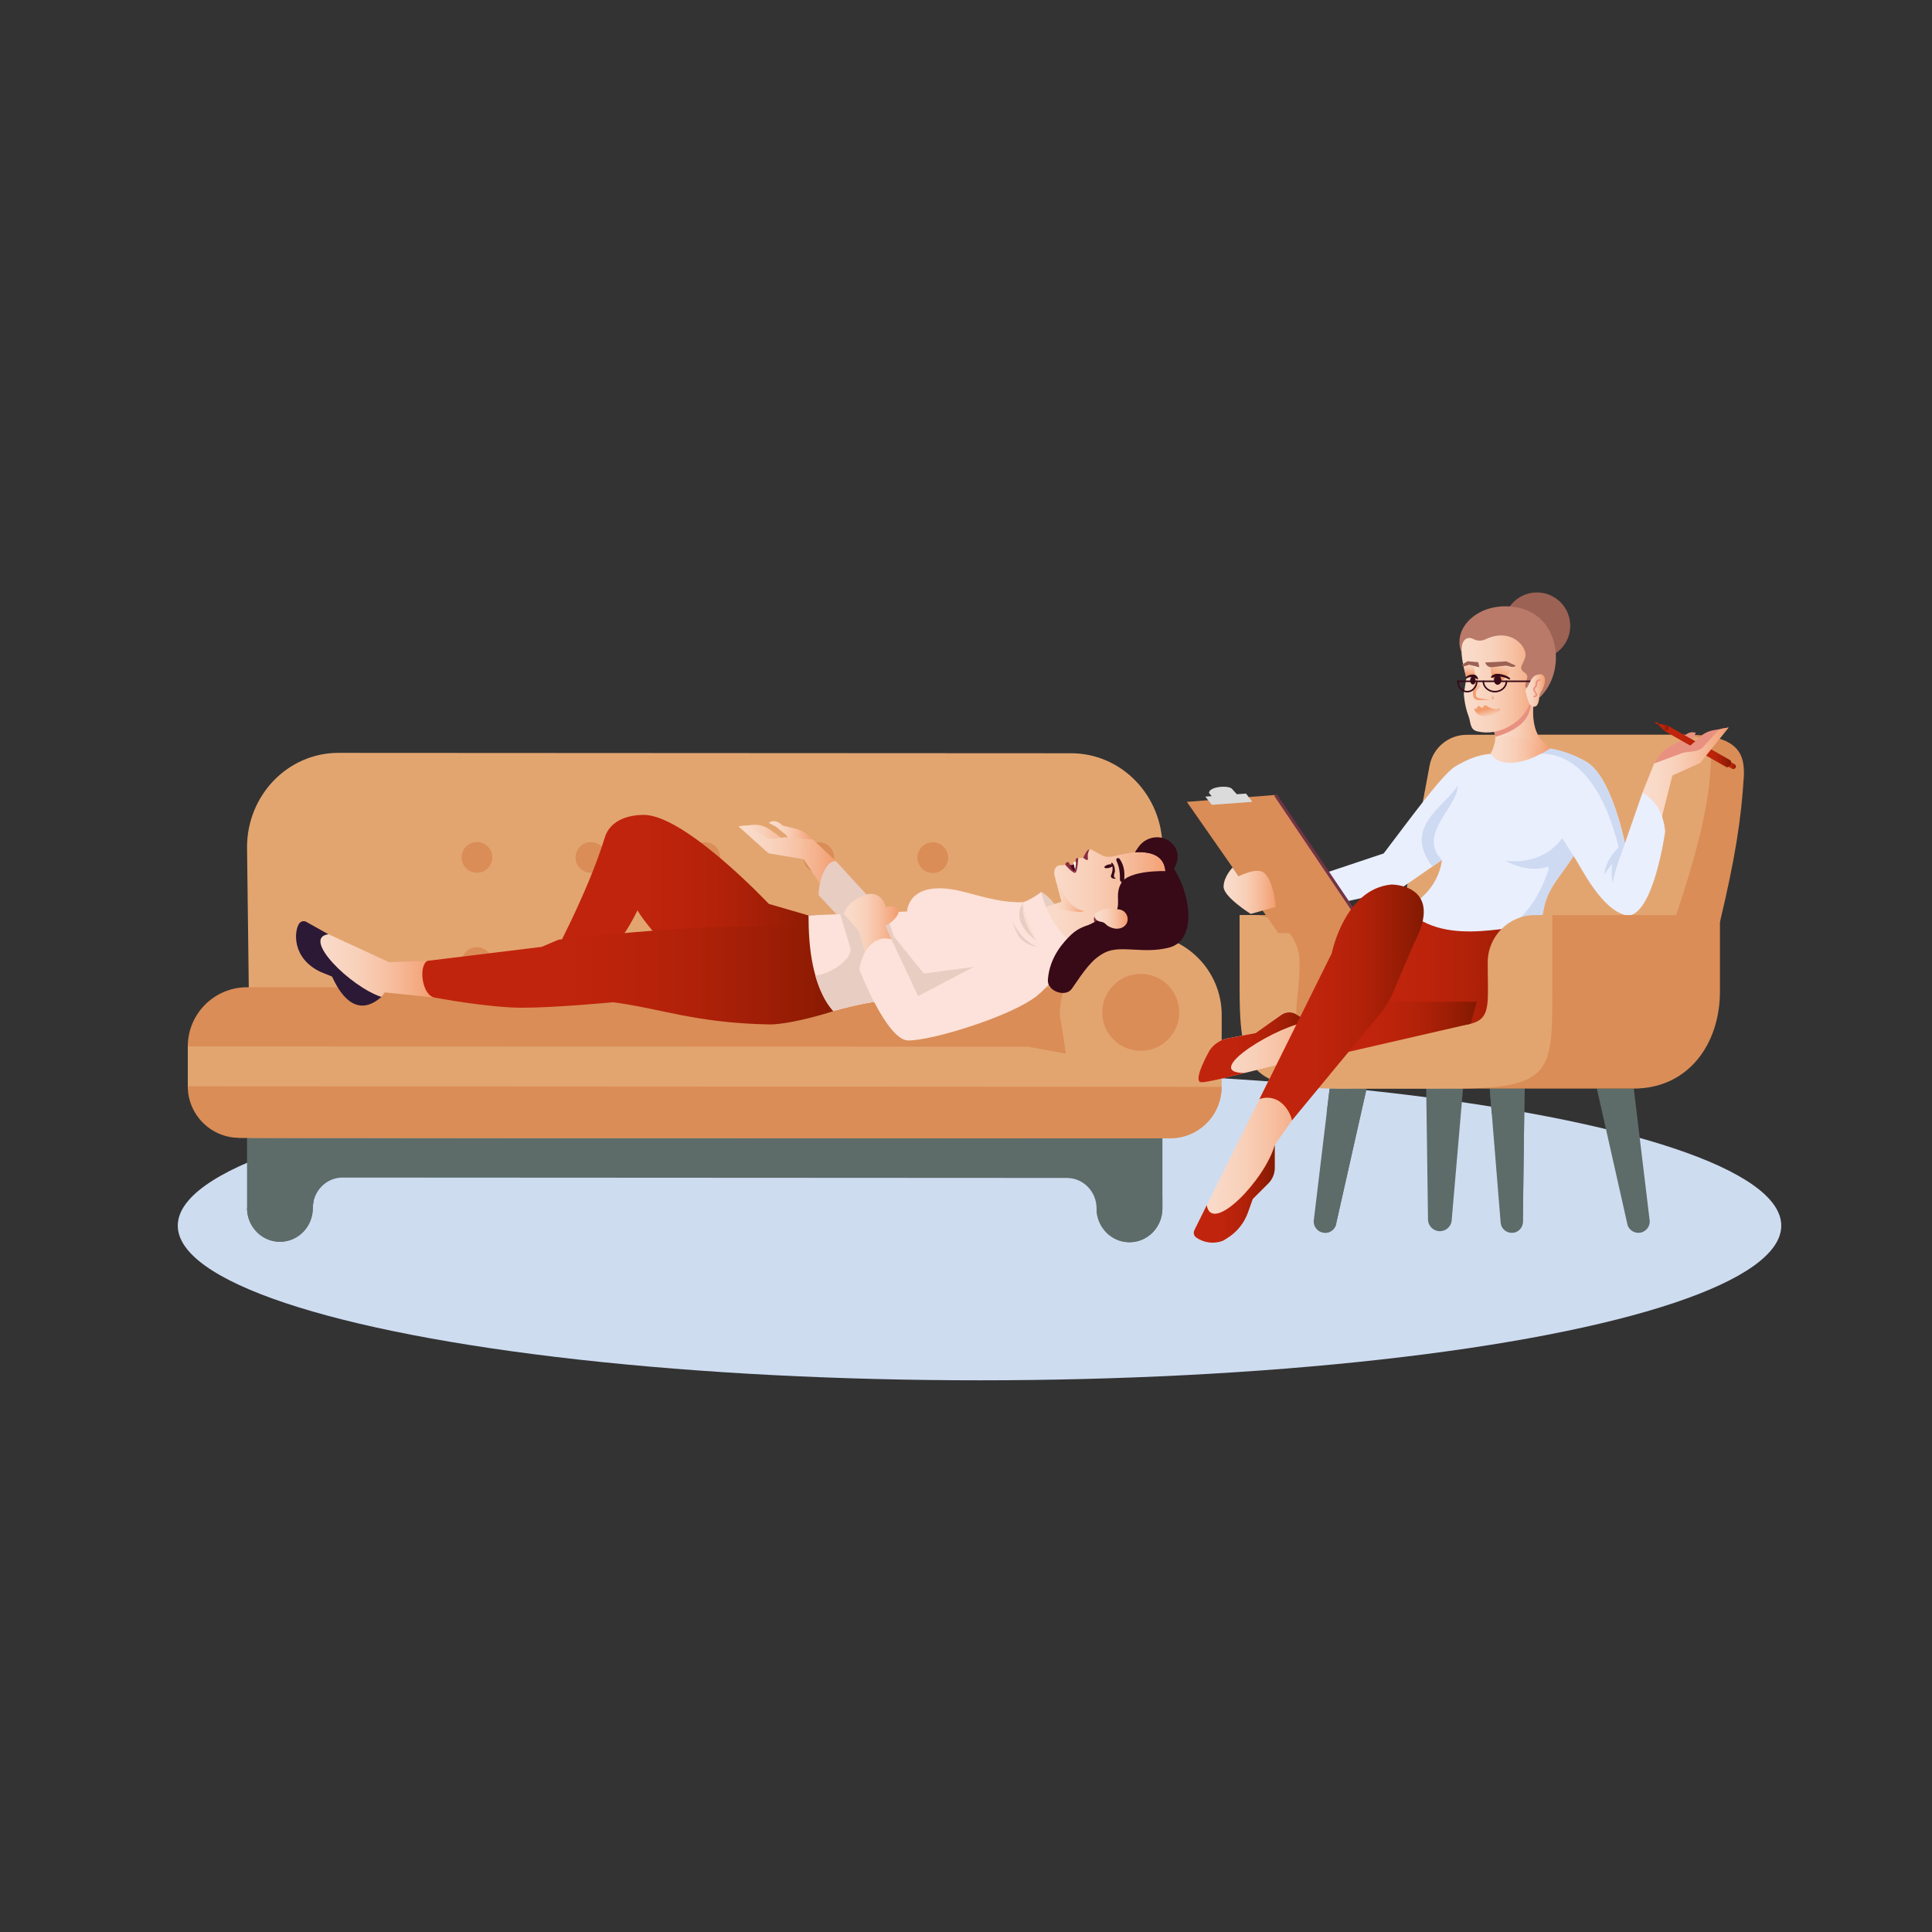 <?xml version="1.0" encoding="UTF-8"?><svg xmlns="http://www.w3.org/2000/svg" xmlns:xlink="http://www.w3.org/1999/xlink" viewBox="0 0 450 450"><rect x="0" y="0" width="450" height="450" fill="#333333" stroke="none"/><defs><style>.al{fill:url(#k);}.am{fill:url(#j);}.an{fill:url(#i);}.ao{fill:url(#h);}.ap{fill:url(#p);}.aq{fill:url(#m);}.ar{fill:url(#n);}.as{fill:url(#l);}.at{fill:url(#g);}.au{fill:url(#f);}.av{fill:url(#e);}.aw{fill:url(#q);}.ax{fill:url(#o);}.ay{fill:url(#r);}.az{fill:url(#s);}.ba{fill:url(#u);}.bb{fill:url(#w);}.bc{fill:url(#v);}.bd{fill:url(#t);}.be{fill:url(#z);}.bf{fill:url(#y);}.bg{fill:url(#x);}.bh{fill:url(#af);}.bi{fill:url(#aa);}.bj{fill:url(#ae);}.bk{fill:url(#ac);}.bl{fill:url(#ab);}.bm{fill:url(#ag);}.bn{fill:url(#ah);}.bo{fill:url(#ak);}.bp{fill:url(#ad);}.bq{fill:url(#aj);}.br{fill:url(#ai);}.bs{fill:#cedcf0;}.bt{fill:#dbdbdb;}.bu{fill:#e89180;}.bv{fill:#2c1935;}.bw{fill:#cedaf2;}.bx{fill:#e8cdc3;}.by{fill:#e3a570;}.bz{fill:#fce2da;}.ca{fill:#fff;}.cb{fill:#e9effd;}.cc{fill:#da8d57;}.cd{fill:#8b2c40;}.ce{fill:#ba7a69;}.cf{fill:#1d0b04;}.cg{fill:#49071d;}.ch{fill:#723346;}.ci{fill:#5d6c69;}.cj{fill:#9c6254;}.ck{fill:#380917;}</style><linearGradient id="e" x1="172.09" y1="195.13" x2="186.03" y2="195.13" gradientUnits="userSpaceOnUse"><stop offset="0" stop-color="#fadccb"/><stop offset="0" stop-color="#fadccb"/><stop offset=".19" stop-color="#f9d8c6"/><stop offset=".4" stop-color="#f8d0b9"/><stop offset=".62" stop-color="#f7c1a3"/><stop offset=".85" stop-color="#f4ac85"/><stop offset="1" stop-color="#f39c6c"/></linearGradient><linearGradient id="f" x1="179.02" y1="193.64" x2="189.31" y2="193.64" xlink:href="#e"/><linearGradient id="g" x1="172" y1="200.43" x2="194.74" y2="200.43" xlink:href="#e"/><linearGradient id="h" x1="127.91" y1="212.03" x2="194.11" y2="212.03" gradientUnits="userSpaceOnUse"><stop offset="0" stop-color="#c1240c"/><stop offset=".27" stop-color="#c1240c"/><stop offset=".45" stop-color="#bc230b"/><stop offset=".64" stop-color="#b02109"/><stop offset=".83" stop-color="#9b1d05"/><stop offset="1" stop-color="#821a01"/><stop offset="1" stop-color="#821a01"/></linearGradient><linearGradient id="i" x1="71.64" y1="225.55" x2="101.28" y2="225.55" xlink:href="#e"/><linearGradient id="j" x1="98.36" y1="227.2" x2="197.94" y2="227.2" xlink:href="#h"/><linearGradient id="k" x1="241.07" y1="210.15" x2="272.76" y2="210.15" xlink:href="#e"/><linearGradient id="l" x1="244.95" y1="207.98" x2="252.6" y2="207.98" xlink:href="#e"/><linearGradient id="m" x1="254.97" y1="213.99" x2="262.67" y2="213.99" xlink:href="#e"/><linearGradient id="n" x1="196.55" y1="215.78" x2="209.32" y2="215.78" xlink:href="#e"/><linearGradient id="o" x1="279.4" y1="243.94" x2="310.79" y2="243.94" xlink:href="#e"/><linearGradient id="p" x1="279.15" y1="243.94" x2="304.86" y2="243.94" xlink:href="#h"/><linearGradient id="q" x1="307.97" y1="226.99" x2="363.19" y2="226.99" xlink:href="#h"/><linearGradient id="r" x1="346.86" y1="166.65" x2="361.02" y2="166.65" xlink:href="#e"/><linearGradient id="s" x1="348.27" y1="169.24" x2="361.02" y2="169.24" xlink:href="#e"/><linearGradient id="t" x1="340.38" y1="158.08" x2="359.7" y2="158.08" xlink:href="#e"/><linearGradient id="u" x1="342.61" y1="153.91" x2="342.43" y2="157.16" xlink:href="#e"/><linearGradient id="v" x1="345.23" y1="156.76" x2="343.83" y2="161.35" xlink:href="#e"/><linearGradient id="w" x1="346.76" y1="162.38" x2="347.97" y2="162.38" xlink:href="#e"/><linearGradient id="x" x1="347.18" y1="168.22" x2="346.4" y2="165.12" xlink:href="#e"/><linearGradient id="y" x1="351.04" y1="152.11" x2="349.26" y2="157.69" xlink:href="#e"/><linearGradient id="z" x1="355.34" y1="160.85" x2="359.87" y2="160.85" xlink:href="#e"/><linearGradient id="aa" x1="402.35" y1="178.26" x2="404.32" y2="178.26" xlink:href="#h"/><linearGradient id="ab" x1="386.03" y1="173.02" x2="401.22" y2="173.02" xlink:href="#h"/><linearGradient id="ac" x1="386.03" y1="169.41" x2="388.63" y2="169.41" xlink:href="#h"/><linearGradient id="ad" x1="395.19" y1="175.93" x2="403.21" y2="175.93" xlink:href="#h"/><linearGradient id="ae" x1="385.53" y1="168.48" x2="386.46" y2="168.48" gradientTransform="translate(346.87 -250.86) rotate(61.09)" xlink:href="#h"/><linearGradient id="af" x1="382.55" y1="182.15" x2="402.66" y2="182.15" xlink:href="#e"/><linearGradient id="ag" x1="284.99" y1="207.46" x2="297.12" y2="207.46" xlink:href="#e"/><linearGradient id="ah" x1="308.64" y1="239.8" x2="343.97" y2="239.8" xlink:href="#h"/><linearGradient id="ai" x1="278.4" y1="269.11" x2="306.51" y2="269.11" xlink:href="#e"/><linearGradient id="aj" x1="278.06" y1="278.06" x2="296.93" y2="278.06" xlink:href="#h"/><linearGradient id="ak" x1="293.35" y1="233.49" x2="331.63" y2="233.49" xlink:href="#h"/></defs><g id="a"><path class="cf" d="M174.59,149.39s-.02,0-.04.01c.01.02.02.03.04.05,0-.02,0-.04,0-.06Z"/><path class="cf" d="M175.78,156.74c.05-.05.09-.13.12-.24,0,0,0-.02,0-.02-.04.09-.08.17-.13.26Z"/><g id="b"><ellipse class="bs" cx="228.15" cy="285.48" rx="186.74" ry="36.02"/></g></g><g id="d"><path class="ci" d="M270.75,264.59v16.89c0,4.35-3.44,7.87-7.68,7.86h0c-4.23,0-7.66-3.53-7.66-7.87h0c0-3.92-3.09-7.1-6.91-7.1l-168.71-.09c-3.82,0-6.92,3.18-6.92,7.1h0c0,4.35-3.44,7.87-7.67,7.86h0c-4.23,0-7.66-3.53-7.66-7.87v-16.89s213.22.12,213.22.12Z"/><path class="ci" d="M72.86,281.37c0,4.35-3.44,7.87-7.67,7.86h0c-4.23,0-7.66-3.53-7.66-7.87l15.53-1.67c-.11.49-.2,1.09-.2,1.67Z"/><path class="ci" d="M255.41,281.47c0,4.35,3.43,7.87,7.66,7.87h0c4.23,0,7.67-3.52,7.67-7.86v-2.66s-15.33,2.65-15.33,2.65Z"/><path class="by" d="M58.38,265.02l211.44.11.94-67.66c0-12.15-9.51-22.01-21.25-22.02l-170.7-.09c-11.74,0-21.27,9.84-21.27,21.99l.84,67.66Z"/><path class="by" d="M55.66,265.01l216.95.12c1.03,0,1.87-.84,1.87-1.87l-27.13-25.12-203.61,5.09v9.77c0,1.03,10.88,12.01,11.92,12.01Z"/><path class="cc" d="M242.81,243.81c5.96,0,6.91-6.16,6.92-13.77h0l-192.19-.09c-7.62,0-13.8,6.17-13.8,13.79h0s199.07.06,199.07.06Z"/><path class="by" d="M246.84,265.12h25.69c6.63.02,12-5.35,12.01-11.98l.02-16.71c0-10.41-8.43-18.85-18.84-18.86h0c-10.41,0-18.85,8.43-18.86,18.84l-.03,28.71Z"/><path class="cc" d="M284.54,253.14c0,6.63-5.38,12-12.01,12l-216.79-.12c-6.63,0-12-5.38-12-12.01l240.8.13Z"/><circle class="cc" cx="217.27" cy="199.76" r="3.58"/><circle class="cc" cx="217.25" cy="224.27" r="3.58"/><path class="cc" d="M187.14,199.75c0,1.98,1.6,3.58,3.58,3.58,1.98,0,3.58-1.6,3.58-3.58,0-1.98-1.6-3.58-3.58-3.58-1.98,0-3.58,1.6-3.58,3.58Z"/><path class="cc" d="M187.13,224.25c0,1.98,1.6,3.58,3.58,3.58,1.98,0,3.58-1.6,3.58-3.58,0-1.98-1.6-3.58-3.58-3.58-1.98,0-3.58,1.6-3.58,3.58Z"/><path class="cc" d="M160.6,199.73c0,1.98,1.6,3.58,3.58,3.58,1.98,0,3.58-1.6,3.58-3.58,0-1.98-1.6-3.58-3.58-3.58-1.98,0-3.58,1.6-3.58,3.58Z"/><path class="cc" d="M160.58,224.24c0,1.98,1.6,3.58,3.58,3.58,1.98,0,3.58-1.6,3.58-3.58,0-1.98-1.6-3.58-3.58-3.58-1.98,0-3.58,1.6-3.58,3.58Z"/><circle class="cc" cx="137.63" cy="199.72" r="3.58" transform="translate(-58.9 57.57) rotate(-19.55)"/><circle class="cc" cx="137.62" cy="224.23" r="3.58" transform="translate(-55.42 45.47) rotate(-15.66)"/><path class="cc" d="M107.51,199.7c0,1.98,1.6,3.58,3.58,3.58,1.98,0,3.58-1.6,3.58-3.58s-1.6-3.58-3.58-3.58c-1.98,0-3.58,1.6-3.58,3.58Z"/><path class="cc" d="M107.49,224.21c0,1.98,1.6,3.58,3.58,3.58,1.98,0,3.58-1.6,3.58-3.58,0-1.98-1.6-3.58-3.58-3.58-1.98,0-3.58,1.6-3.58,3.58Z"/><circle class="cc" cx="265.7" cy="235.8" r="8.97"/><path class="cc" d="M246.87,236.41c0,4.09-3.31,7.4-7.4,7.4l8.82,1.6-1.42-9Z"/><path class="av" d="M172.09,192.46l3.18-.32c1.4-.14,2.81.23,3.97,1.04l5.57,3.9,1.22,1.09-5.59-.69-8.35-5.01Z"/><path class="au" d="M182.18,196.01c1.53-.08,1.47-.91.89-1.56l-2.36-1.91-1.68-.89h.01c.76-.53,1.76-.51,2.5.04l.87.65,2.77.63c1,.23,1.93.69,2.72,1.36l1.42,1.21-7.14.47Z"/><path class="at" d="M192.81,208.54l-5.63-8.41-7.89-1.33c-.16-.02-.31-.08-.44-.18l-6.84-6.15,1.29-.14c.44-.05.88.06,1.25.29l1.29.81,2.58,1.59c1.2.74,2.94.1,4.35,0l6.55.52,5.42,5.06-1.93,7.93Z"/><path class="bx" d="M219.16,222.55l-8.99-5.1-15.44-16.84c-2.25-.45-4.11,4.53-4.04,7.89l12.44,13.37,16.03.69Z"/><path class="ao" d="M179.06,210.52s-19.5-20.72-29.13-20.72c-2.86,0-7.72.85-9.07,5.29-3.99,13.07-12.96,29.49-12.96,29.49l12.4-.53c3.87-4.69,5.82-7.16,8.18-12.01,2.21,4.01,18.12,23.01,28.76,22.21l16.86-1.66-3.74-19.42-2.06.05-9.24-2.69Z"/><path class="an" d="M99.56,223.8l-8.94.31-14.12-6.51s-4.45-1.54-4.86,1.73c-.05.41,6.28,6.67,6.5,7.09,1.7,3.29,1.2,5.79,4.41,6.99,4.71,1.75,7.08-2.27,7.08-2.27l11.64,1.23c-1.59-2.94-2.29-5.81-1.72-8.57Z"/><path class="bv" d="M88.84,232.21c-7.27-2.4-18.74-13.81-12.34-14.6l-5.16-2.89c-.54-.3-1.22-.17-1.6.32-1.22,1.59-1.91,8.03,4.83,11.29l2.78,1.14c2.97,6.58,6.93,8.74,11.5,4.73Z"/><path class="am" d="M190.7,216.36c-15.71-1.33-35.05-.33-60.6,2.51l-3.93,1.67-26.61,3.26c-2.16,1.14-1.28,8.13,1.72,8.57,0,0,12.48,2.35,20.34,2.35s21.18-1.28,21.18-1.28c11.23,1.48,19.08,4.82,36.31,5.17,4.62.09,15.38-2.85,18.84-4.58l-7.25-17.67Z"/><path class="bz" d="M238.21,210.14c-4.07.13-7.75-.79-13.09-2.25-13.7-3.75-13.85,4.42-13.85,4.42l-22.95.9c0,7.27.81,16.45,5.8,22.31,0,0,12.11-3.86,24.48-3.08l18.51,1.32c4.99-.1,9.59-7.79,9.59-7.79-2.65-3.15-7.74-8.47-8.48-15.84Z"/><path class="bx" d="M194.11,235.52s12.11-3.86,24.48-3.08l9.07-7.34-12.48,1.66-6.97-8.64-2.01-5.98-8.65.63-1.86.15,2.45,8.14c0,3.02-5.75,6.14-8.23,6.13.79,3,2.33,6.45,4.2,8.32Z"/><path class="bx" d="M241.26,219.06c-3.77-2.96-4.75-5.97-3.03-8.71-.08,3.24,1.01,5.75,3.03,8.71Z"/><path class="bx" d="M241.73,220.57c-4.02-.75-4.88-2.7-5.94-6.07,1.54,3.48,3.86,5.27,5.94,6.07Z"/><path class="cg" d="M250.7,200.56l-.06.15c-.28.68-1.08.98-1.74.65h0l1.24,2.32.97-.24-.41-2.88Z"/><path class="bx" d="M242.53,207.74c3.44,1.96,6.17,7.21,8.06,12.75,0,0-3.89,2.79-7.24-3.83s-.81-8.92-.81-8.92Z"/><path class="al" d="M272.72,203.23c-1.08-4.47-4.24-5.9-12.18-4.04-1.18.28-2.75.66-3.8.06l-2.46-1.33c-.38-.22-.87-.09-1.09.29l-.9,1.56c-.27.15-1.14.1-1.14.1l-.88,3.19-2.11-1.63s-.67.12-.82.13c-1.51-.25-1.99,1.28-1.73,2.25l1.68,6.23-5.77,1.9c-1.47,4.88.75,9.83,9.33,10.53l5.84-6.47c10.27,1.4,16.67-1.95,16.06-12.79Z"/><path class="as" d="M245.54,203.56c1.81,4.57,3.75,8.17,7.06,8.65-2.05.66-5.9-.52-7.65-1.39l2.32-.76-1.73-6.5Z"/><path class="cd" d="M253.77,197.83c-.41.74-.49,1.45-.36,2.14.05.25-.23.44-.44.3l-.69-.48c.46-.87.89-1.94,1.49-1.95Z"/><path class="ck" d="M258.17,201.37c-.55.14-.97.42-.94.64.03.22.51.28,1.06.15.55-.14.97-.42.94-.64-.03-.22-.51-.28-1.06-.15Z"/><path class="ck" d="M258.85,204.12c-.23.02.05-.52.15-.82.16-.62.15-.73.14-1.1-.08-.95-.46-1.03-.3-1.22.19-.23.84.54.85,1.86,0,.76-.63,1.25-.83,1.27Z"/><path class="ck" d="M259.57,203.39c-.19.67-.17,1.01.4,1.28-.95.06-1.25-.27-1.21-.66l.81-.63Z"/><path class="ck" d="M260.07,200.55c.61,1.3.83,2.75.78,4.3-.01.34.28.66.58.64h.06c.19-.02.33-.17.35-.38.17-2,.01-3.44-1-4.98-.08-.12-.19-.21-.31-.25h-.01c-.38-.13-.64.26-.45.67Z"/><path class="bz" d="M238.21,210.14c.98-.16,3.29-1.53,4.32-2.4.96,4.47,3.74,9.43,8.06,12.75-2.16.95-3.55,2.77-4.57,4.85-3.69-3.79-7.42-10.09-7.81-15.19Z"/><path class="ck" d="M271.46,202.9s-8.53-.29-10.3,2.77c-1.76,3.06.4,5.34-1.9,7.51-2.3,2.18-6.47,1.43-9.7,4.47-1.71,1.62-5.14,5.21-5.49,10.62-.17,2.6,4.13,4.15,5.6,2,2.88-4.18,4.58-6.79,7.55-8.34,3.77-1.97,9.11.39,15.22-1.26,6.11-1.65,5.16-11.81,1.01-18.32,1.46-2.53.88-4.68-.61-6.05-2.31-2.12-6.01-1.52-7.74,1.09l-.73,1.1c4.09-.19,6.77.97,7.07,4.41Z"/><path class="ck" d="M271.46,202.9s1.01-1.68-.23-4.28c-2.69-5.65-6.84-.13-6.84-.13,4.09-.19,6.77.97,7.07,4.41Z"/><path class="cd" d="M254.98,213.49c-.28.51-.3,1.01.18,1.5l2.07-.56-2.26-.94Z"/><path class="ck" d="M262.64,213.67l-7.07.75-2.08,1.09c1.91.05,4.11,1.61,6.16,1.48,2.04-.12,3.56-1.24,2.99-3.33Z"/><path class="aq" d="M261.71,215.87s-.02.02-.04.02c-.8.51-1.82.53-2.71.21-.63-.22-1.09-.5-1.4-.83-.27-.29-.62-.5-1.02-.55-1.25-.15-1.88-1.05-1.43-1.86h.01c.87-.77,1.99-1.2,3.14-1.2,1.04,0,1.9.06,2.59.2,1.92.39,2.48,2.94.84,4Z"/><path class="ca" d="M250.52,202.89c-.24-.66-.38-1.34-.45-2.05l.85-.28-.4,2.33Z"/><path class="cd" d="M248.14,201.44s-.05-.72.68-.6c.43.07.61,1.64,1.44,2.23,0,0,.3-1.04.34-1.87.02-.42-.13-.9-.03-1.09.19-.35.57-.23.57-.23,0,0-.14,3.1-.67,3.4-.58.24-2.32-1.83-2.32-1.83Z"/><path class="ar" d="M208.04,219.77l-1.78-4.19c1.41-.51,4.06-3.08,2.66-4-1.4-.92-2.53-.21-2.53-.21,0,0-1-4.4-5.14-2.83-4.14,1.58-4.7,4.34-4.7,4.34l3.46,3.95,1.88,6.53c.71-2.88,2.91-4.86,6.15-3.59Z"/><path class="bz" d="M241.57,231.89c-5.54,4.62-24.18,10.46-30.01,10.46-5,0-11.39-16.49-11.39-16.49.79-5.71,4.45-8.05,7.45-7.07l6.23,13.21,16.45-8.64,11.27,8.53Z"/><path class="cc" d="M400.61,214.73l-65.02,32.53,14.21-76.12h43.21c12.93,0,13.19,5.53,13.19,9.32-.62,10.38-2.04,19.38-5.58,34.26Z"/><path class="by" d="M378.59,247.26h-58.48s12.87-68.93,12.87-68.93c.78-4.16,4.41-7.18,8.65-7.18h50.34c2.56,0,6.28.92,6.53,4.15.31,19.12-11.25,45.54-19.9,71.96Z"/><path class="ci" d="M308.64,287.15h0c-1.68,0-2.94-1.54-2.6-3.19l3.66-30.42h8.61l-7.18,31.87c-.38,1.04-1.38,1.74-2.49,1.74Z"/><path class="ci" d="M308.64,287.15h0l4.83-27.29-4.45-.73.67-5.58h8.61l-7.18,31.87c-.38,1.04-1.38,1.74-2.49,1.74Z"/><path class="ci" d="M335.37,286.77h0c-1.5,0-2.73-1.2-2.76-2.7l-.42-30.9h8.61l-2.69,31.23c-.19,1.36-1.36,2.37-2.74,2.37Z"/><path class="ci" d="M352.11,287.15h0c1.41,0,2.56-1.13,2.59-2.54l.4-31.07h-8.11l2.55,31.36c.17,1.29,1.27,2.25,2.57,2.25Z"/><path class="ci" d="M352.07,260.12l.04,27.02h0c1.41,0,2.56-1.13,2.59-2.54l.4-31.07h-8.11l.48,5.96,4.59.62Z"/><path class="ci" d="M381.6,287.15h0c1.68,0,2.94-1.54,2.6-3.19l-3.66-30.42h-8.61l7.18,31.87c.38,1.04,1.38,1.74,2.49,1.74Z"/><path class="cc" d="M318.25,247.26h-12.77c-17.2,0-16.73-8.18-16.73-21.95v-12.18h37.56c4.78,0,8.66,3.88,8.66,8.66v13.1c0,14.06,1.93,12.36-16.73,12.36Z"/><path class="by" d="M291.68,213.14c6.08,0,11.01,4.93,11.01,11.01h0c0,14.5-5.4,14.98,12.74,14.98l13.46,2.65c19.66,0,17.63-2.82,17.63-17.63h0l9.06-7.34v14.06c0,18.51,0,22.68-22.68,22.68h-21.48c-20,0-22.68-4.47-22.68-22.68v-17.73h2.93Z"/><path class="ax" d="M304.86,238.06l-3.25-1.98c-1.03-.46-2.23-.34-3.16.31l-5.99,4.23-6.68,1.27c-1.58.3-2.89,1.4-3.46,2.9,0,0-3.74,6.28-2.75,7.27.35.35,10.95-2.22,24.56-5.7,14.55-3.71.73-8.29.73-8.29Z"/><path class="ap" d="M304.86,238.06l-3.25-1.98c-1.03-.46-2.23-.34-3.16.31l-5.99,4.23-6.68,1.27c-1.58.3-3.3,1.52-4.1,2.88,0,0-3.75,6.56-2.11,7.29.75.33,8.37-1.68,10.32-2.14-10.69,0,8.71-11.67,14.97-11.85Z"/><path class="aw" d="M358.42,210.58c.16-.62-.34-1.28,0-1.89l-39.47,5.55-8.01,14.01h10.89l-13.86,8.02.29,9.03,46.45-5.39c17.81-4.3,1.72-21.54,3.7-29.32Z"/><path class="cb" d="M379.06,213.27c-5.96-1.13-10.64-10.99-12.54-13.91-2.85,4.42-5.5,6.88-6.72,11.22l-1.24,5.89c-4.68-2.59-21.14,5.28-31.36-4.94,8.15-3.7,8.65-11.23,8.65-11.23l-9.89,6.85-21.36,4.88-1.95-6.69,19.63-6.55c6.3-8.28,13.29-17.91,16.5-20.17,2.54-1.49,5.18-2.78,8.4-3.04,0,0,16.07-2.16,22.51,1.99,6.44,4.15,9.38,21.79,9.38,21.79v13.91Z"/><path class="bw" d="M379.06,199.36s-2.94-17.64-9.38-21.79c-2.98-1.92-8.03-3.77-12.59-3.45l1.86,1.43c15.19,0,18.85,25.76,18.85,25.76,0,0,.5-3.41,1.25-1.95Z"/><path class="bw" d="M366.52,199.36c-2.85,4.42-5.5,6.88-6.72,11.22l-1.24,5.89c-1.42-.83-4.35-.58-7.43-.22,5.27-3.56,8.45-9.26,10.33-16.29l5.07-.6h0Z"/><circle class="cj" cx="357.98" cy="145.75" r="7.76"/><path class="ay" d="M346.86,163.46l11.13-7.85-.84,8.42c-.4,2.87-.04,6.12,1.84,8.33l2.04,1.96c-6.51,4.25-12.01,4.25-13.85,1.26,0,0,1.87-3.3.74-5.27l-1.05-6.84Z"/><path class="az" d="M356.71,162.94l.53.47c-.4,2.87-.14,6.74,1.74,8.95l2.04,1.96c-.69.45-1.38.86-2.07,1.23-2.84-4.61-5.11-3.98-10.68-3.93,1.25-3.4,4.98-7.83,8.44-8.69h0Z"/><path class="bu" d="M354.5,168.44c2.39-2.27,2.2-5.5,2.2-5.5l.84-15.73-9.64,23.1c.21.28.29.78.36,1.32,0,0,3.84-.91,6.24-3.18Z"/><path class="bd" d="M344.17,145.57c-5.75,0-3.25,9.75-3.25,9.75l.62,2.65-.59,3.64s.13,2.67,1.12,5.25c.53,1.38.24,3.07,2.02,3.49,5.15,1.22,9.59-2.14,11.04-4.29,1.45-2.15,1.9-3.86,2.21-6.63l2.3-5.81c.52-4.15-2.67-7.83-6.85-7.89l-8.62-.16Z"/><path class="ba" d="M340.87,155.06l.67,2.9c.57-.68,1.6-.2,2.52-.07.08-1.57.21-2.12-.37-3.32l-2.82.49Z"/><path class="bc" d="M344.54,155.3c.3.64.23,4.41.23,4.41-.3.97-.94.74-1.03,1.76-.07.75.24,1.13.96,1.19l2.34.37-2.76.04c-3.15-.29,1.21-7-2.04-8.68.05-.27.65.23,2.3.91Z"/><path class="bb" d="M346.76,161.75c1,0,1.86,1.09.52,1.26-.42-.04.03-1.09-.52-1.26Z"/><path class="ce" d="M340.43,152.03c-.21-3.17,1.41-3.9,2.76-3.18.88.47,1.92.48,2.82.05,6.11-2.88,9.85,1.97,9.27,4.1-.5,1.86-1.8,2.58-.17,3.67,1.64,1.09-.66,2.73.48,3.65,1.14.92,3.08,2.1,3.08,2.1,6.28-6.12,4.64-18.83-4.94-20.87-8.84-1.88-15.77,4.54-13.29,10.48Z"/><path class="bg" d="M349.03,165.81c-1.07.63-4.6,2.22-5.66-.65-.03-.07.04-.1.17-.09.77.07.39-.59.9-.62.37-.02.4.44.77.41.37-.03.28-.51.65-.56.37-.05.67.34,1.26.57.62.24,1.31.39,1.64.24.88-.4.89.32.26.69Z"/><path class="bf" d="M347.19,154.95c0,2.53.49,3.25,1.16,3.85l1.11.35,3.59-4.12-3.27-.59-2.59.51Z"/><path class="ck" d="M348.83,159.49c-.48,0-.86-.48-.86-1.06,0-.59.39-1.06.86-1.06.48,0,.86.48.86,1.06,0,.59-.39,1.06-.86,1.06Z"/><path class="ck" d="M349.96,157.69c1.35.24,1.46.7,1.74.53.32-.19-.78-1.07-2.65-1.27-1.08-.12-1.77.55-1.8.78-.03.26.74.02,1.15-.05.88-.1,1.03-.07,1.56,0h0Z"/><path class="cj" d="M345.94,154.3l4.93-.25,2.19.98h0c-.24.28-.61.4-.97.31l-1.3-.32-3.26.38c-.73.08-1.41-.38-1.59-1.1h0Z"/><path class="ck" d="M342.56,157.72c-.88.05-1,.49-1.16.29-.18-.23.61-.95,1.82-.9.7.03,1.06.79,1.05,1.02-.01.26-.47-.08-.72-.21-.55-.22-.64-.21-.98-.21h0Z"/><path class="ck" d="M342.42,158.52c.01.5.31.91.66.9.35,0,.63-.42.62-.93-.01-.5-.31-.91-.66-.9-.35,0-.63.42-.62.93Z"/><path class="cj" d="M344.32,154.24l-2.49-.22-1.36.81h0c.13.25.41.39.69.34l1.05-.34,2.36.58-.26-1.17Z"/><path class="ck" d="M358.59,158.87h-19.03c-.1,0-.18-.08-.18-.18s.08-.18.18-.18h19.03c.1,0,.18.08.18.18s-.08.18-.18.18Z"/><path class="ck" d="M348.19,161.28c-1.58,0-2.87-1.16-2.87-2.59,0-.1.08-.18.18-.18s.18.08.18.18c0,1.23,1.13,2.23,2.51,2.23s2.51-1,2.51-2.23c0-.1.08-.18.18-.18s.18.08.18.18c0,1.43-1.29,2.59-2.87,2.59Z"/><path class="ck" d="M341.76,161.28c-1.31,0-2.38-1.16-2.38-2.59,0-.1.08-.18.18-.18s.18.08.18.18c0,1.23.91,2.23,2.02,2.23s2.02-1,2.02-2.23c0-.1.08-.18.18-.18s.18.08.18.18c0,1.43-1.07,2.59-2.38,2.59Z"/><path class="be" d="M358.17,157.14c-1.5.32-1.72,1.76-2.41,2.89-.21.35-.47.61-.42.99,0,0,.61,2.73,1.16,3.27s1.23.3,1.48,0c.64-.76.41-2.29.89-3.03,1.28-2,1.62-4.63-.7-4.13Z"/><path class="bu" d="M357.3,162.41s.08.01.13,0c.3-.07.81-.32.57-.82-.04-.07-.09-.16-.16-.27-.22-.35-.52-.82-.19-1.08.35-.28.38-.63.41-.94.03-.41.05-.7.69-.81.1-.02.15-.1.11-.17-.04-.08-.16-.13-.26-.11-.87.14-.91.61-.94,1.02-.02.3-.04.57-.32.79-.48.38-.1.98.15,1.38.06.09.11.17.14.24.17.35-.31.47-.37.49-.1.02-.14.1-.09.18.03.05.08.08.14.1Z"/><path class="bw" d="M350.55,200.44s8.27,1.65,13.34-5.21l2.63,4.13-4.04,5.76-1.96-3.26c-4.83,1.68-9.97-1.43-9.97-1.43Z"/><path class="bw" d="M335.85,200.3c-5.86-5.93,3.83-12.54,3.67-17.29-3.18,5.05-12.87,9.59-5.89,18.83l2.23-1.54Z"/><path class="bu" d="M392.96,176.22s-.08-.46.34-1.32l.74-2.23.95-1.99h-.02c-.96-.33-2.01,0-2.63.79l-.73.94-2.74,1.48c-.99.54-1.84,1.31-2.47,2.24l-1.14,1.7,7.68-1.62Z"/><path class="bi" d="M402.95,177.39l-.59,1.05,1.07.61c.29.16.66.06.82-.23h0c.16-.29.06-.66-.23-.82l-1.07-.61Z"/><polygon class="bl" points="387.76 170.3 386.03 168.52 388.48 169.03 401.22 176.27 400.5 177.53 387.76 170.3"/><path class="bk" d="M387.76,170.3l-1.73-1.78,2.45.52c.35.5.1,1.26-.72,1.26Z"/><path class="bp" d="M395.19,174.74l.91-1.6,7,3.98c.36.7-.23,1.6-.91,1.6l-7-3.98Z"/><rect class="bj" x="385.82" y="168.05" width=".36" height=".87" transform="translate(51.9 424.92) rotate(-61.09)"/><path class="bu" d="M402.56,169.47l-3.45.61c-1.52.27-2.9,1.07-3.88,2.27l-5.08,4.3-.62,2.99,5.7-2.39,7.33-7.77Z"/><path class="bh" d="M382.55,184.66l2.73-6.83,6.76-2.5c1.51-.32,3.54-.16,4.59-1.29l2.26-2.44,1.12-1.24c.32-.36.76-.6,1.24-.68l1.41-.24-6.46,8.04c-.11.14-.25.24-.41.32l-6.26,2.83-3.61,14.22-3.36-10.19Z"/><path class="cb" d="M377.12,200.3l5.44-15.64c3.19,1.82,4.84,4.68,5.29,9.01,0,0-2.7,19.59-8.78,19.59l-1.94-12.97Z"/><path class="bw" d="M377.67,198.69s-1.66,4.32-2.08,7.09c-.23-1.64-.26-3.18-.09-4.63l-1.86,2.6c.32-2.79,1.84-5.16,4.29-7.2l-.27,2.15Z"/><path class="cc" d="M355.58,230.87l5.98-17.73h39.05v17.73c0,12.52-7.54,22.68-20.07,22.68h-68.24s0,0,0,0h20.6c22.68,0,22.68-4.17,22.68-22.68Z"/><path class="by" d="M313.06,239.13h15.83c19.66,0,17.63-.17,17.63-14.98h0c0-6.08,4.93-11.01,11.01-11.01h4.03v17.73c0,18.51,0,22.68-22.68,22.68h-27.46l1.64-14.41Z"/><polygon class="cc" points="318.8 217.35 297.08 185.16 276.44 186.77 297.76 217.35 318.8 217.35"/><rect class="ch" x="307.58" y="181.85" width=".71" height="38.83" transform="translate(-59.9 206.6) rotate(-34)"/><path class="bm" d="M287.1,202.06s-2.1,2.12-2.1,4.49,6.32,6.32,6.32,6.32l5.81-1.64s-.38-5.94-2.72-7.95c-1.59-1.37-5.89.82-5.89.82l-1.42-2.04Z"/><path class="bt" d="M281.6,184.69l.61.75-1.48.1,1.53,1.92,9.43-.7-1.47-1.92-2.15.15-1.13-1.27c-.89-.89-5.34-.51-5.34.97Z"/><polygon class="bn" points="308.64 246.25 342.55 238.45 343.97 233.34 316.14 233.34 308.64 246.25"/><path class="br" d="M296.93,248.78l-4.36,8.79-2.09,4.21-11.82,23.83c-.61,1.24-.09,2.77,1.18,3.31,1.57.67,3.37.72,5.02.08l.86-.52c2.31-1.4,4.07-3.55,4.97-6.1l1.1-3.1,3.63-3.63c.96-.96,1.5-2.26,1.5-3.62v-5.35l9.58-13.68-9.58-4.21Z"/><path class="bq" d="M278.64,288.25c1.8,1.25,4.13,1.55,6.22.74l.86-.52c2.31-1.4,4.07-3.55,4.97-6.1l1.1-3.1,3.63-3.63c.96-.96,1.5-2.26,1.5-3.62v-5.35c-2.22,8.06-14.64,21-15.85,14.06l-2.87,5.79c-.3.61-.12,1.35.44,1.73Z"/><path class="bo" d="M324.14,206.02c-10.98.97-13.95,16.03-13.95,16.03l-16.84,33.94c4.49-1.46,7.08,2.58,7.58,4.97l20.43-24.73c1.28-1.51,2.32-3.21,3.1-5.03l4.77-11.25c7.53-13.99-5.09-13.92-5.09-13.92Z"/></g></svg>